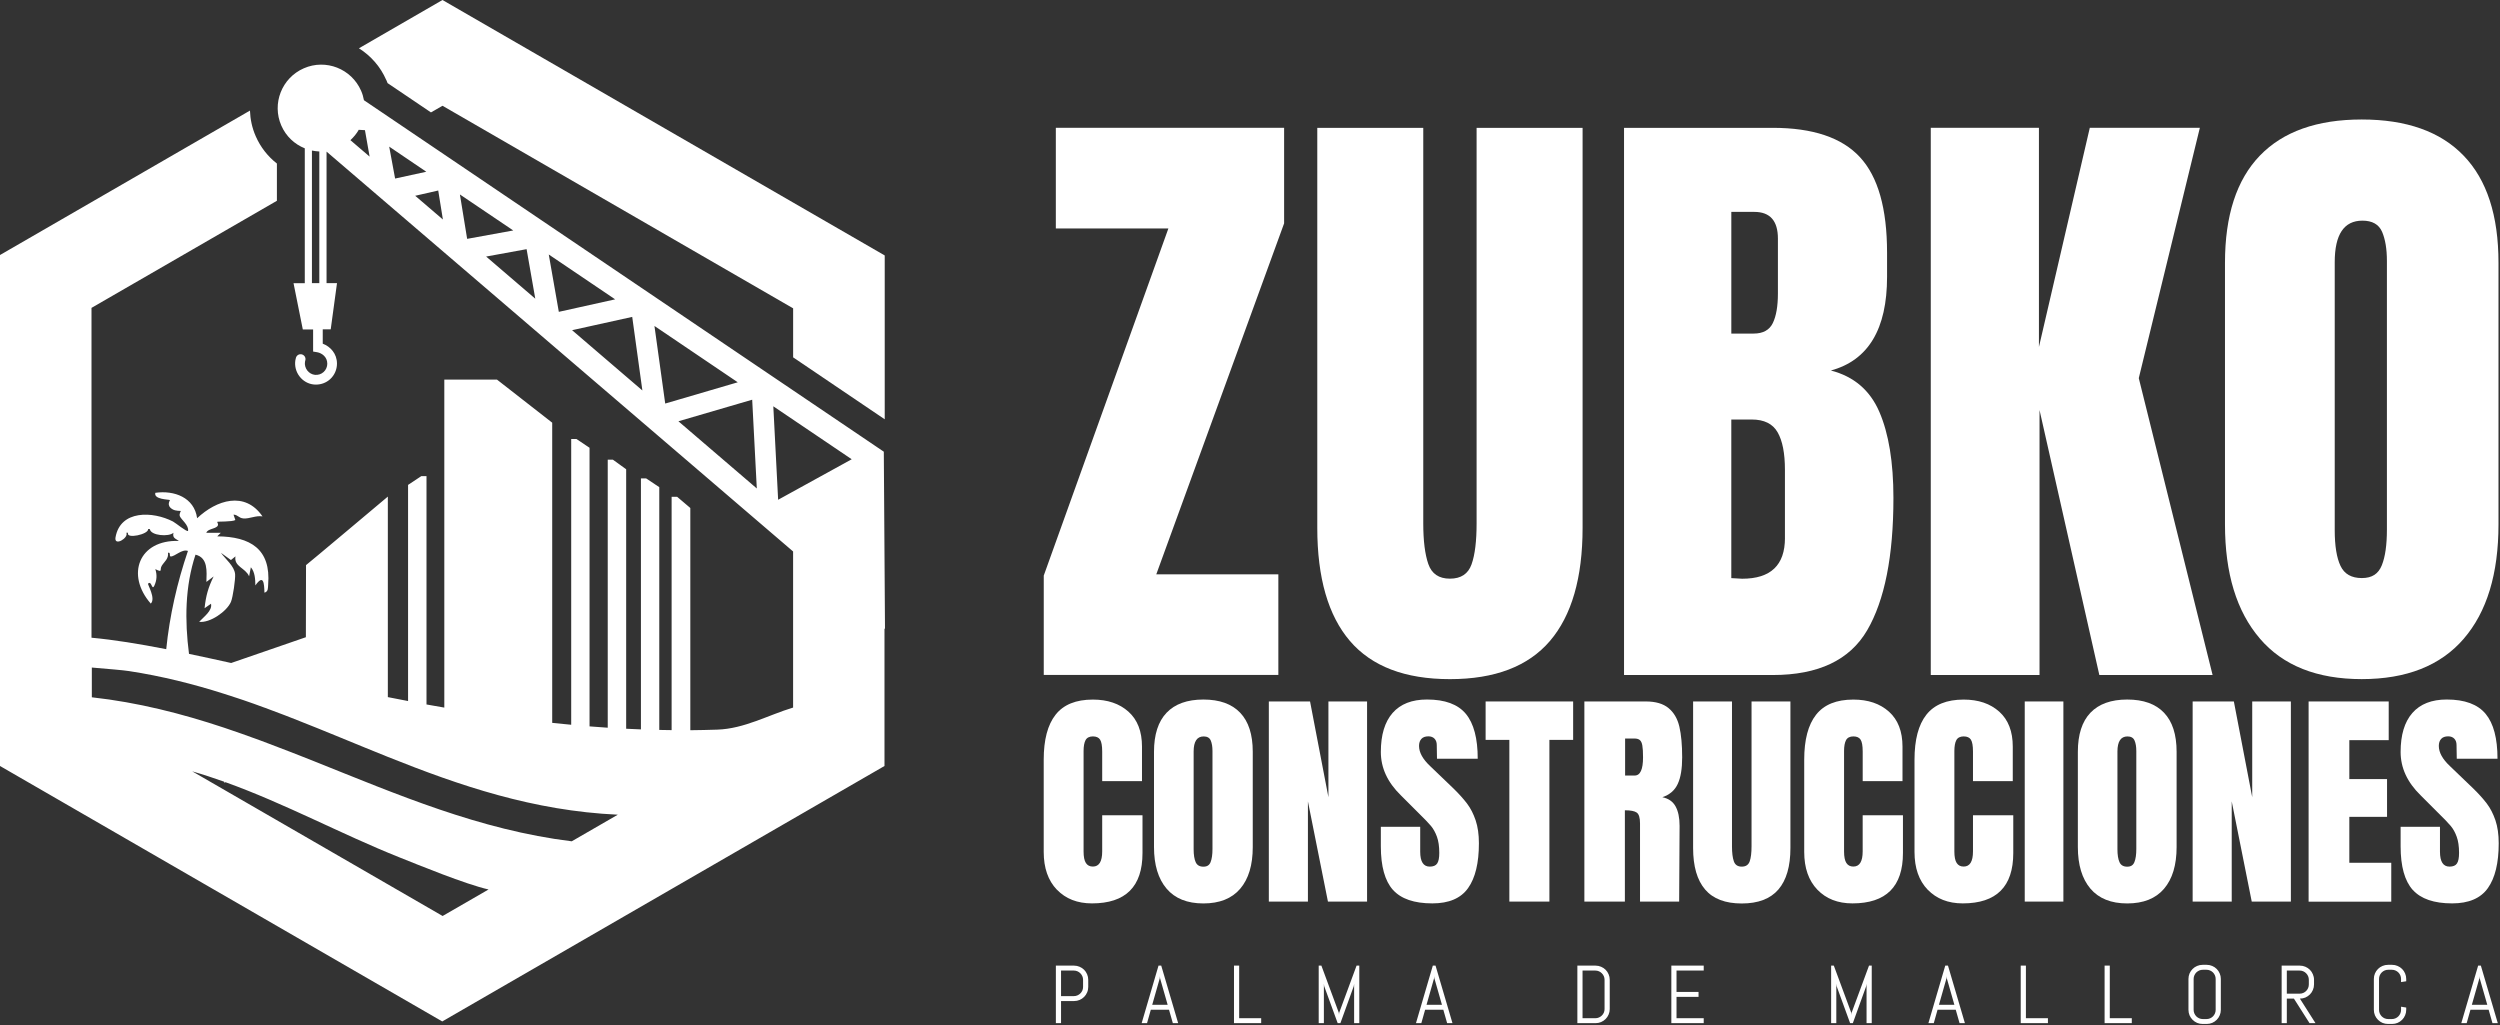 <svg width="1339" height="549" viewBox="0 0 1339 549" fill="none" xmlns="http://www.w3.org/2000/svg">
<rect x="0" y="0" width="1339" height="549" fill="#333333" stroke="none"/>
<path d="M582.861 528.6C582.861 529.645 582.661 530.626 582.26 531.543C581.873 532.46 581.336 533.262 580.648 533.949C579.961 534.637 579.152 535.181 578.221 535.582C577.304 535.969 576.323 536.162 575.277 536.162H568.295V548H565.523V517.191H575.277C576.323 517.191 577.304 517.392 578.221 517.793C579.152 518.18 579.961 518.717 580.648 519.404C581.336 520.092 581.873 520.901 582.26 521.832C582.661 522.749 582.861 523.73 582.861 524.775V528.6ZM580.09 524.775C580.09 524.088 579.961 523.451 579.703 522.863C579.445 522.262 579.087 521.739 578.629 521.295C578.185 520.837 577.662 520.479 577.061 520.221C576.473 519.963 575.836 519.834 575.148 519.834H568.295V533.52H575.148C575.836 533.52 576.473 533.391 577.061 533.133C577.662 532.875 578.185 532.524 578.629 532.08C579.087 531.636 579.445 531.12 579.703 530.533C579.961 529.932 580.09 529.287 580.09 528.6V524.775ZM626.127 540.824H616.373L614.353 548H611.474L620.498 517.191H621.959L631.025 548H628.168L626.127 540.824ZM617.125 538.182H625.396L621.336 523.98L621.25 522.842L621.164 523.98L617.125 538.182ZM660.927 548V517.191H663.698V545.357H675.493V548H660.927ZM725.268 548V526.881L725.075 528.191L717.921 548H716.46L709.241 528.191L709.069 526.881V548H706.298V517.191H707.737L717.083 542.457L717.169 543.596L717.255 542.457L726.579 517.191H728.04V548H725.268ZM773.045 540.824H763.291L761.272 548H758.393L767.416 517.191H768.877L777.944 548H775.086L773.045 540.824ZM764.043 538.182H772.315L768.254 523.98L768.168 522.842L768.082 523.98L764.043 538.182ZM862.175 540.438C862.175 541.483 861.975 542.464 861.574 543.381C861.187 544.298 860.65 545.1 859.962 545.787C859.275 546.475 858.466 547.019 857.535 547.42C856.618 547.807 855.637 548 854.591 548H844.837V517.191H854.591C855.637 517.191 856.618 517.392 857.535 517.793C858.466 518.18 859.275 518.717 859.962 519.404C860.65 520.092 861.187 520.901 861.574 521.832C861.975 522.749 862.175 523.73 862.175 524.775V540.438ZM859.404 524.775C859.404 524.088 859.275 523.451 859.017 522.863C858.759 522.262 858.401 521.739 857.943 521.295C857.499 520.837 856.976 520.479 856.375 520.221C855.787 519.963 855.15 519.834 854.462 519.834H847.609V545.357H854.462C855.15 545.357 855.787 545.229 856.375 544.971C856.976 544.713 857.499 544.362 857.943 543.918C858.401 543.474 858.759 542.958 859.017 542.371C859.275 541.77 859.404 541.125 859.404 540.438V524.775ZM895.171 548V517.191H912.509V519.834H897.943V531.285H909.737V533.928H897.943V545.357H912.509V548H895.171ZM999.727 548V526.881L999.534 528.191L992.379 548H990.918L983.7 528.191L983.528 526.881V548H980.756V517.191H982.196L991.541 542.457L991.627 543.596L991.713 542.457L1001.04 517.191H1002.5V548H999.727ZM1047.5 540.824H1037.75L1035.73 548H1032.85L1041.88 517.191H1043.34L1052.4 548H1049.54L1047.5 540.824ZM1038.5 538.182H1046.77L1042.71 523.98L1042.63 522.842L1042.54 523.98L1038.5 538.182ZM1082.3 548V517.191H1085.08V545.357H1096.87V548H1082.3ZM1127.22 548V517.191H1130V545.357H1141.79V548H1127.22ZM1189.48 540.867C1189.48 541.913 1189.28 542.894 1188.88 543.811C1188.49 544.727 1187.96 545.529 1187.27 546.217C1186.58 546.904 1185.78 547.449 1184.86 547.85C1183.95 548.236 1182.96 548.43 1181.92 548.43H1179.73C1178.68 548.43 1177.69 548.236 1176.76 547.85C1175.85 547.449 1175.04 546.904 1174.36 546.217C1173.67 545.529 1173.12 544.727 1172.72 543.811C1172.34 542.894 1172.14 541.913 1172.14 540.867V524.324C1172.14 523.279 1172.34 522.298 1172.72 521.381C1173.12 520.464 1173.67 519.662 1174.36 518.975C1175.04 518.287 1175.85 517.75 1176.76 517.363C1177.69 516.962 1178.68 516.762 1179.73 516.762H1181.92C1182.96 516.762 1183.95 516.962 1184.86 517.363C1185.78 517.75 1186.58 518.287 1187.27 518.975C1187.96 519.662 1188.49 520.464 1188.88 521.381C1189.28 522.298 1189.48 523.279 1189.48 524.324V540.867ZM1186.71 524.324C1186.71 523.637 1186.58 522.999 1186.32 522.412C1186.07 521.811 1185.71 521.288 1185.27 520.844C1184.83 520.4 1184.3 520.049 1183.7 519.791C1183.11 519.533 1182.48 519.404 1181.79 519.404H1179.86C1179.17 519.404 1178.52 519.533 1177.92 519.791C1177.34 520.049 1176.81 520.4 1176.35 520.844C1175.91 521.288 1175.56 521.811 1175.3 522.412C1175.04 522.999 1174.91 523.637 1174.91 524.324V540.867C1174.91 541.555 1175.04 542.199 1175.3 542.801C1175.56 543.388 1175.91 543.911 1176.35 544.369C1176.81 544.813 1177.34 545.164 1177.92 545.422C1178.52 545.68 1179.17 545.809 1179.86 545.809H1181.79C1182.48 545.809 1183.11 545.68 1183.7 545.422C1184.3 545.164 1184.83 544.813 1185.27 544.369C1185.71 543.911 1186.07 543.388 1186.32 542.801C1186.58 542.199 1186.71 541.555 1186.71 540.867V524.324ZM1236.98 548L1228.62 534.852H1224.82V548H1222.05V517.191H1231.82C1232.87 517.191 1233.85 517.392 1234.77 517.793C1235.68 518.18 1236.48 518.717 1237.17 519.404C1237.86 520.092 1238.4 520.901 1238.78 521.832C1239.18 522.749 1239.39 523.73 1239.39 524.775V527.268C1239.39 528.313 1239.18 529.301 1238.78 530.232C1238.4 531.149 1237.86 531.951 1237.17 532.639C1236.48 533.326 1235.68 533.87 1234.77 534.271C1233.85 534.658 1232.87 534.852 1231.82 534.852L1240.18 548H1236.98ZM1236.61 524.775C1236.61 524.088 1236.48 523.451 1236.23 522.863C1235.97 522.262 1235.62 521.739 1235.17 521.295C1234.73 520.837 1234.21 520.479 1233.61 520.221C1233.02 519.963 1232.38 519.834 1231.69 519.834H1224.82V532.209H1231.69C1232.38 532.209 1233.02 532.08 1233.61 531.822C1234.21 531.564 1234.73 531.214 1235.17 530.77C1235.62 530.311 1235.97 529.788 1236.23 529.201C1236.48 528.6 1236.61 527.955 1236.61 527.268V524.775ZM1288.77 540.867C1288.77 541.913 1288.57 542.894 1288.17 543.811C1287.79 544.727 1287.25 545.529 1286.56 546.217C1285.87 546.904 1285.07 547.449 1284.15 547.85C1283.24 548.236 1282.26 548.43 1281.21 548.43H1279.02C1277.97 548.43 1276.99 548.236 1276.05 547.85C1275.14 547.449 1274.34 546.904 1273.65 546.217C1272.96 545.529 1272.42 544.727 1272.02 543.811C1271.63 542.894 1271.44 541.913 1271.44 540.867V524.324C1271.44 523.279 1271.63 522.298 1272.02 521.381C1272.42 520.464 1272.96 519.662 1273.65 518.975C1274.34 518.287 1275.14 517.75 1276.05 517.363C1276.99 516.962 1277.97 516.762 1279.02 516.762H1281.21C1282.26 516.762 1283.24 516.962 1284.15 517.363C1285.07 517.75 1285.87 518.287 1286.56 518.975C1287.25 519.662 1287.79 520.464 1288.17 521.381C1288.57 522.298 1288.77 523.279 1288.77 524.324V525.57L1286 526V524.324C1286 523.637 1285.87 522.999 1285.62 522.412C1285.36 521.811 1285.01 521.288 1284.56 520.844C1284.12 520.4 1283.6 520.049 1282.99 519.791C1282.41 519.533 1281.77 519.404 1281.08 519.404H1279.15C1278.46 519.404 1277.82 519.533 1277.21 519.791C1276.63 520.049 1276.1 520.4 1275.65 520.844C1275.2 521.288 1274.85 521.811 1274.59 522.412C1274.34 522.999 1274.21 523.637 1274.21 524.324V540.867C1274.21 541.555 1274.34 542.199 1274.59 542.801C1274.85 543.388 1275.2 543.911 1275.65 544.369C1276.1 544.813 1276.63 545.164 1277.21 545.422C1277.82 545.68 1278.46 545.809 1279.15 545.809H1281.08C1281.77 545.809 1282.41 545.68 1282.99 545.422C1283.6 545.164 1284.12 544.813 1284.56 544.369C1285.01 543.911 1285.36 543.388 1285.62 542.801C1285.87 542.199 1286 541.555 1286 540.867V539.191L1288.77 539.643V540.867ZM1332.92 540.824H1323.17L1321.15 548H1318.27L1327.29 517.191H1328.75L1337.82 548H1334.96L1332.92 540.824ZM1323.92 538.182H1332.19L1328.13 523.98L1328.04 522.842L1327.96 523.98L1323.92 538.182Z" fill="white"/>
<path d="M559.037 361.491V308.277L625.787 122.359H565.505V68.459H687.772V119.627L619.307 307.603H684.685V361.503H559H559.025V361.479L559.037 361.491Z" fill="white"/>
<path d="M723.04 343.324C711.378 329.715 705.535 309.49 705.535 282.687V68.483H762.301V280.31C762.301 289.633 763.208 296.885 765.008 302.103C766.834 307.322 770.656 309.931 776.585 309.931C782.514 309.931 786.336 307.371 788.161 302.275C789.986 297.154 790.868 289.853 790.868 280.31V68.483H847.635V282.687C847.635 309.478 841.804 329.666 830.129 343.324C818.467 356.934 800.607 363.745 776.585 363.745C752.562 363.745 734.702 356.934 723.04 343.324Z" fill="white"/>
<path d="M869.819 68.471H949.493C970.931 68.471 986.488 73.69 996.166 84.151C1005.87 94.613 1010.71 111.677 1010.71 135.319V148.292C1010.71 176.247 1000.67 192.992 980.608 198.444C992.92 201.616 1001.59 209.015 1006.6 220.641C1011.6 232.241 1014.12 247.578 1014.12 266.688C1014.12 297.852 1009.43 321.446 1000.11 337.493C990.764 353.553 973.883 361.54 949.506 361.54H869.832V68.459L869.819 68.471ZM939.252 178.66C944.263 178.66 947.693 176.786 949.518 173.037C951.343 169.264 952.25 163.997 952.25 157.173V127.81C952.25 118.255 948.036 113.49 939.608 113.49H927.296V178.66H939.277H939.252ZM956.01 288.175V251.658C956.01 242.789 954.712 236.076 952.078 231.519C949.469 226.962 944.851 224.695 938.236 224.695H927.284V309.637L933.091 309.968C948.366 309.968 956.023 302.716 956.023 288.15V288.175H956.01Z" fill="white"/>
<path d="M1034.12 361.516V68.459H1092.05V185.838L1119.29 68.459H1178.24L1145.53 202.535L1185.06 361.516H1124.4L1092.37 219.612V361.516H1034.1H1034.12Z" fill="white"/>
<path d="M1210.36 341.977C1197.91 327.461 1191.7 307.114 1191.7 280.85V140.771C1191.7 115.426 1197.91 96.303 1210.36 83.379C1222.8 70.48 1240.99 64 1264.94 64C1288.89 64 1307.13 70.456 1319.53 83.379C1331.98 96.279 1338.19 115.413 1338.19 140.771V280.85C1338.19 307.334 1331.98 327.755 1319.53 342.173C1307.08 356.567 1288.87 363.733 1264.94 363.733C1241.02 363.733 1222.75 356.505 1210.36 341.989V341.977ZM1275.69 302.777C1277.54 298.22 1278.43 291.826 1278.43 283.594V139.742C1278.43 133.335 1277.55 128.141 1275.85 124.16C1274.12 120.178 1270.6 118.182 1265.32 118.182C1255.41 118.182 1250.48 125.605 1250.48 140.428V283.936C1250.48 292.377 1251.52 298.784 1253.59 303.12C1255.65 307.457 1259.47 309.613 1264.99 309.613C1270.52 309.613 1273.86 307.334 1275.71 302.753H1275.69V302.777Z" fill="white"/>
<path d="M566.056 476.519C561.364 471.607 559.012 464.881 559.012 456.294V406.878C559.012 396.232 561.119 388.196 565.37 382.806C569.609 377.404 576.26 374.697 585.338 374.697C593.239 374.697 599.584 376.853 604.423 381.189C609.237 385.526 611.651 391.737 611.651 399.895V418.368H590.336V402.529C590.336 399.442 589.956 397.335 589.221 396.171C588.486 395.007 587.187 394.419 585.362 394.419C583.537 394.419 582.14 395.081 581.43 396.416C580.719 397.739 580.364 399.711 580.364 402.272V456.049C580.364 458.866 580.768 460.937 581.601 462.211C582.434 463.497 583.659 464.134 585.35 464.134C588.67 464.134 590.336 461.427 590.336 456.025V436.669H611.92V456.894C611.92 474.865 602.904 483.857 584.86 483.857C577.032 483.857 570.772 481.394 566.081 476.507L566.056 476.519Z" fill="white"/>
<path d="M624.819 475.955C620.336 470.663 618.082 463.24 618.082 453.685V402.651C618.082 393.427 620.336 386.457 624.819 381.741C629.303 377.049 635.869 374.672 644.53 374.672C653.19 374.672 659.756 377.024 664.24 381.741C668.723 386.432 670.977 393.403 670.977 402.651V453.685C670.977 463.338 668.723 470.786 664.24 476.029C659.756 481.272 653.166 483.881 644.53 483.881C635.893 483.881 629.303 481.247 624.819 475.955ZM648.413 461.684C649.074 460.018 649.405 457.678 649.405 454.689V402.284C649.405 399.956 649.099 398.058 648.474 396.612C647.862 395.167 646.575 394.431 644.677 394.431C641.1 394.431 639.311 397.139 639.311 402.541V454.824C639.311 457.911 639.691 460.226 640.426 461.819C641.161 463.411 642.533 464.195 644.554 464.195C646.575 464.195 647.751 463.362 648.413 461.708L648.388 461.684H648.413Z" fill="white"/>
<path d="M679.589 482.889V375.701H701.664L711.5 426.992V375.701H732.203V482.889H711.243L700.524 429.221V482.889H679.565H679.589Z" fill="white"/>
<path d="M746.07 476.641C741.758 471.802 739.577 464.048 739.577 453.305V442.819H760.66V456.171C760.66 461.5 762.362 464.158 765.78 464.158C767.703 464.158 769.026 463.595 769.761 462.468C770.521 461.353 770.876 459.454 770.876 456.796C770.876 453.28 770.447 450.414 769.614 448.123C768.781 445.845 767.716 443.921 766.442 442.39C765.155 440.847 762.84 438.458 759.52 435.199L750.296 425.975C743.13 418.98 739.577 411.251 739.577 402.761C739.577 393.611 741.684 386.64 745.886 381.851C750.088 377.061 756.225 374.66 764.286 374.66C773.939 374.66 780.86 377.22 785.111 382.341C789.349 387.461 791.468 395.46 791.468 406.363H769.651L769.529 399.013C769.529 397.592 769.124 396.477 768.34 395.644C767.556 394.811 766.442 394.382 765.045 394.382C763.379 394.382 762.13 394.836 761.297 395.754C760.464 396.685 760.035 397.91 760.035 399.503C760.035 403.006 762.032 406.62 766.037 410.369L778.508 422.337C781.399 425.154 783.824 427.862 785.735 430.373C787.659 432.909 789.178 435.898 790.354 439.364C791.517 442.831 792.105 446.91 792.105 451.651C792.105 462.198 790.182 470.222 786.299 475.673C782.428 481.125 776.058 483.856 767.164 483.856C757.438 483.856 750.394 481.431 746.082 476.629H746.058L746.07 476.641Z" fill="white"/>
<path d="M808.41 482.889V396.281H795.695V375.701H842.575V396.281H829.86V482.889H808.398H808.41Z" fill="white"/>
<path d="M848.59 375.701H881.506C886.749 375.701 890.804 376.889 893.67 379.254C896.537 381.63 898.484 384.95 899.477 389.237C900.469 393.525 900.971 399.001 900.971 405.652C900.971 411.716 900.187 416.469 898.595 419.875C897.027 423.292 894.282 425.657 890.362 426.992C893.609 427.653 895.961 429.27 897.406 431.855C898.852 434.44 899.587 437.931 899.587 442.341L899.354 482.889H878.394V440.969C878.394 437.98 877.806 436.057 876.643 435.224C875.479 434.391 873.347 433.987 870.285 433.987V482.913H848.59V375.701ZM875.528 415.379C878.517 415.379 880.011 412.133 880.011 405.652C880.011 402.835 879.889 400.691 879.632 399.295C879.399 397.874 878.921 396.894 878.259 396.355C877.598 395.816 876.618 395.546 875.393 395.546H870.407V415.391H875.528V415.367V415.379Z" fill="white"/>
<path d="M913.258 476.408C908.97 471.423 906.827 464.011 906.827 454.187V375.701H927.652V453.317C927.652 456.735 927.982 459.393 928.644 461.304C929.305 463.215 930.702 464.171 932.882 464.171C935.063 464.171 936.459 463.227 937.133 461.353C937.795 459.479 938.125 456.796 938.125 453.317V375.701H958.95V454.187C958.95 463.999 956.819 471.398 952.519 476.408C948.232 481.394 941.678 483.905 932.882 483.905C924.087 483.905 917.521 481.419 913.246 476.408H913.258Z" fill="white"/>
<path d="M973.381 476.519C968.689 471.607 966.337 464.881 966.337 456.294V406.878C966.337 396.232 968.444 388.196 972.695 382.806C976.933 377.404 983.573 374.697 992.662 374.697C1000.56 374.697 1006.91 376.853 1011.75 381.189C1016.56 385.526 1018.98 391.737 1018.98 399.895V418.368H997.66V402.529C997.66 399.442 997.281 397.335 996.546 396.171C995.811 395.007 994.5 394.419 992.675 394.419C990.849 394.419 989.453 395.081 988.742 396.416C988.032 397.739 987.677 399.711 987.677 402.272V456.049C987.677 458.866 988.081 460.937 988.914 462.211C989.747 463.497 990.972 464.134 992.662 464.134C995.982 464.134 997.648 461.427 997.648 456.025V436.669H1019.22V456.894C1019.22 474.865 1010.2 483.857 992.16 483.857C984.332 483.857 978.073 481.394 973.381 476.507V476.519Z" fill="white"/>
<path d="M1032.45 476.519C1027.76 471.607 1025.41 464.881 1025.41 456.294V406.878C1025.41 396.232 1027.51 388.196 1031.76 382.806C1036.02 377.404 1042.65 374.697 1051.73 374.697C1059.63 374.697 1065.98 376.853 1070.82 381.189C1075.63 385.526 1078.04 391.737 1078.04 399.895V418.368H1056.73V402.529C1056.73 399.442 1056.35 397.335 1055.62 396.171C1054.88 395.007 1053.58 394.419 1051.76 394.419C1049.93 394.419 1048.53 395.081 1047.82 396.416C1047.11 397.739 1046.76 399.711 1046.76 402.272V456.049C1046.76 458.866 1047.16 460.937 1048 462.211C1048.83 463.497 1050.05 464.134 1051.74 464.134C1055.06 464.134 1056.73 461.427 1056.73 456.025V436.669H1078.31V456.894C1078.31 474.865 1069.3 483.857 1051.25 483.857C1043.43 483.857 1037.19 481.394 1032.47 476.507L1032.45 476.519Z" fill="white"/>
<path d="M1084.45 482.889V375.701H1105.15V482.889H1084.45Z" fill="white"/>
<path d="M1119.63 475.955C1115.15 470.663 1112.9 463.24 1112.9 453.685V402.651C1112.9 393.427 1115.15 386.457 1119.63 381.741C1124.12 377.049 1130.68 374.672 1139.34 374.672C1148 374.672 1154.57 377.024 1159.05 381.741C1163.54 386.432 1165.79 393.403 1165.79 402.651V453.685C1165.79 463.338 1163.54 470.786 1159.05 476.029C1154.57 481.272 1147.98 483.881 1139.34 483.881C1130.71 483.881 1124.12 481.247 1119.63 475.955ZM1143.21 461.684C1143.88 460.018 1144.21 457.678 1144.21 454.689V402.284C1144.21 399.956 1143.9 398.058 1143.26 396.612C1142.65 395.167 1141.37 394.431 1139.47 394.431C1135.89 394.431 1134.1 397.139 1134.1 402.541V454.824C1134.1 457.911 1134.48 460.226 1135.22 461.819C1135.95 463.411 1137.32 464.195 1139.34 464.195C1141.37 464.195 1142.54 463.362 1143.2 461.708V461.684H1143.21Z" fill="white"/>
<path d="M1174.38 482.889V375.701H1196.45L1206.29 426.992V375.701H1226.99V482.889H1206.03L1195.31 429.221V482.889H1174.35H1174.38Z" fill="white"/>
<path d="M1236.49 482.889V375.701H1279.39V396.428H1258.3V417.278H1278.5V437.502H1258.3V462.1H1280.76V482.938H1236.49V482.889Z" fill="white"/>
<path d="M1292.26 476.641C1287.95 471.802 1285.77 464.048 1285.77 453.305V442.819H1306.85V456.171C1306.85 461.5 1308.55 464.158 1311.97 464.158C1313.89 464.158 1315.22 463.595 1315.95 462.468C1316.71 461.353 1317.07 459.454 1317.07 456.796C1317.07 453.28 1316.64 450.414 1315.8 448.123C1314.97 445.82 1313.91 443.921 1312.63 442.39C1311.35 440.847 1309.03 438.458 1305.71 435.199L1296.49 425.975C1289.32 418.98 1285.77 411.251 1285.77 402.761C1285.77 393.611 1287.87 386.64 1292.08 381.851C1296.28 377.061 1302.42 374.66 1310.48 374.66C1320.1 374.66 1327.05 377.22 1331.3 382.341C1335.55 387.461 1337.66 395.46 1337.66 406.363H1315.84L1315.72 399.013C1315.72 397.592 1315.32 396.477 1314.53 395.644C1313.75 394.811 1312.63 394.382 1311.24 394.382C1309.58 394.382 1308.32 394.836 1307.49 395.754C1306.65 396.685 1306.23 397.91 1306.23 399.503C1306.23 403.006 1308.22 406.62 1312.23 410.369L1324.7 422.337C1327.59 425.154 1330.02 427.862 1331.93 430.373C1333.85 432.909 1335.37 435.898 1336.56 439.364C1337.72 442.831 1338.31 446.91 1338.31 451.651C1338.31 462.198 1336.38 470.222 1332.5 475.673C1328.64 481.125 1322.26 483.856 1313.37 483.856C1303.64 483.856 1296.6 481.431 1292.29 476.629H1292.26V476.641Z" fill="white"/>
<path d="M206.872 42.76C207.109 43.346 207.346 43.931 207.584 44.516L230.823 60.209L237.008 56.65L424.801 165.14V191.4L473.858 224.574V136.823L236.992 0L192.239 25.865C198.582 29.851 203.739 35.641 206.872 42.839V42.76Z" fill="white"/>
<path d="M473.573 242.07L194.928 53.676C194.612 51.951 194.137 50.274 193.409 48.629C188.252 36.812 174.521 31.418 162.735 36.575C150.918 41.732 145.524 55.479 150.681 67.28C153.228 73.07 157.8 77.263 163.242 79.446V151.678H157.214L162.182 176.451H167.703V188.3L169.854 188.648C172.48 189.122 175.296 191.226 175.296 194.786C175.296 196.463 174.6 198.108 173.334 199.247C172.037 200.417 170.408 200.924 168.683 200.765C167.086 200.607 165.599 199.753 164.57 198.424C163.558 197.095 163.083 195.371 163.352 193.773C163.352 193.536 163.431 193.299 163.51 193.077C163.938 191.701 163.162 190.261 161.754 189.834C160.378 189.407 158.939 190.182 158.512 191.59C158.401 192.065 158.274 192.492 158.195 192.951C157.721 195.956 158.511 199.136 160.426 201.604C162.308 204.072 165.124 205.67 168.13 205.938C168.478 205.938 168.873 205.986 169.269 205.986C172.053 205.986 174.742 204.973 176.815 203.091C179.156 200.971 180.485 197.918 180.485 194.754C180.485 189.391 176.925 185.595 172.86 184.076V176.403H177.131L180.501 151.63H174.901V81.202L424.785 295.366V378.972C411.244 383.085 398.652 390.283 384.288 390.789C379.431 390.948 374.59 391.058 369.734 391.106V272.08L362.694 266.1H359.72V391.058C357.537 391.058 355.306 391.027 353.107 390.948V260.927L346.068 256.229H343.283V390.663C340.657 390.584 338 390.473 335.374 390.315V251.34L328.286 246.215H325.502V389.761C322.259 389.571 319 389.334 315.757 389.049V239.824L308.718 235.125H305.934V388.179C302.532 387.863 299.131 387.515 295.762 387.167V226.393L266.179 203.312H237.973V378.988C234.762 378.434 231.598 377.849 228.434 377.311V255.011H225.65L218.562 259.709V375.476C214.924 374.78 211.317 374.068 207.726 373.372V265.973C207.726 265.973 164.064 302.706 163.906 302.675L163.827 341.29L123.804 355.101C116.02 353.376 108.506 351.731 101.229 350.212C98.919 332.368 99.078 314.096 104.709 297.075C111.512 298.72 110.689 306.076 110.547 311.676L114.423 308.749C111.496 314.729 110.278 319.08 109.566 325.771L113.015 323.351C113.869 327.068 109.107 330.39 106.671 333.048C112.429 333.792 121.494 327.496 123.693 322.37C124.753 319.902 126.161 309.999 125.923 307.5C125.528 303.149 120.687 299.432 118.33 296.078L123.693 299.954L126.113 297.992C125.211 303.545 131.397 304.051 133.422 308.67L134.355 303.814C136.554 306.361 136.744 310.347 136.775 313.559C141.126 307.373 141.506 312.23 141.632 317.434C143.815 316.849 143.467 314.808 143.625 313.131C145.191 294.006 134.007 287.393 116.352 287.266L118.267 285.352H110.483C111.195 283.312 114.897 283.359 116.384 281.904C117.317 281.002 116.226 279.562 116.305 279.515C116.701 279.246 124.326 279.547 126.05 278.534L125.069 275.639C127.3 275.639 127.853 277.474 130.384 277.68C133.627 277.949 137.155 275.956 140.604 276.588C131.175 262.857 115.957 267.777 105.579 277.569C104.061 266.416 93.288 262.509 83.195 263.949C82.214 267.587 90.503 267.476 90.978 267.824C91.215 268.014 88.779 270.64 92.386 272.76C94.142 273.82 96.657 273.551 96.847 273.662C96.958 273.741 95.787 275.26 96.341 276.525C97.116 278.36 101.197 281.255 100.723 284.356C100.058 285.052 94.079 280.053 92.623 279.309C81.866 273.788 64.449 273.045 61.87 287.804C60.968 292.898 69.068 288.121 67.66 285.337H68.593C67.296 288.896 79.746 286.159 79.319 283.375H80.252C80.727 286.934 90.503 287.646 92.892 285.337C92.338 288.2 93.826 288.342 95.819 289.719C74.304 289.007 67.296 307.911 80.759 323.288C83.575 320.551 78.924 312.989 79.303 312.609C81.296 310.616 81.265 316.754 82.704 313.59C84.033 310.695 84.16 307.8 83.179 304.826C87.45 306.899 85.299 305.174 86.659 302.991C88.067 300.729 90.377 299.353 89.981 296.062C91.658 295.635 90.409 298.055 91.468 298.055C93.731 298.055 97.448 293.911 100.66 295.081C94.87 312.056 90.836 329.821 89.032 347.697C74.368 344.834 60.937 342.651 49.009 341.559V164.903L148.308 107.541V87.593C143.42 83.764 139.512 78.797 136.965 72.96C135.004 68.499 134.039 63.848 133.881 59.228L0 136.586V410.263L236.866 547.086L473.731 410.263V336.782L474 336.671L473.367 241.912L473.494 242.07H473.573ZM171.025 151.646H167.07V80.632C168.367 80.901 169.696 81.059 171.025 81.138V151.646ZM237.024 490.595L236.913 490.516L102.953 413.127C108.743 414.803 114.423 416.686 120.054 418.679V419.154C120.292 419.075 120.56 419.043 120.829 418.964C152.911 430.512 182.684 446.711 213.785 459.145C224.004 463.211 249.236 473.589 261.671 476.405L237.055 490.611H237.024V490.595ZM306.202 450.603C256.83 444.544 212.693 425.482 168.019 407.637C165.709 406.735 163.4 405.802 161.09 404.9C159.049 404.078 157.024 403.303 154.984 402.512C151.424 401.104 147.818 399.727 144.226 398.399C142.629 397.813 141.063 397.228 139.449 396.595C132.995 394.206 126.54 391.944 120.007 389.745C97.274 382.199 73.925 376.204 49.183 373.467V357.537C57.551 358.249 65.999 358.945 69.02 359.419C86.738 362.124 103.602 366.38 119.959 371.585C122.506 372.36 125.053 373.23 127.553 374.052C128.454 374.321 129.356 374.638 130.258 374.954C134.055 376.251 137.804 377.58 141.569 378.988C141.648 378.988 141.759 379.02 141.838 379.067C145.445 380.396 149.004 381.725 152.563 383.101C154.24 383.766 155.965 384.43 157.657 385.094C174.473 391.659 191.036 398.715 207.773 405.407C246.199 420.783 285.558 434.277 330.897 436.35L306.171 450.635L306.202 450.603ZM187.683 75.079C189.439 73.434 190.973 71.599 192.144 69.527L195.466 69.717L197.965 83.875L187.683 75.079ZM208.454 78.528L228.323 91.99L211.618 95.629L208.454 78.528ZM222.422 104.852L234.714 102.036L237.214 117.571L222.422 104.899V104.868V104.852ZM246.326 104.156L274.896 123.44L250.201 127.932L246.326 104.14V104.156ZM260.373 137.408L282.046 133.453L286.697 159.983L260.373 137.408ZM293.863 136.269L329.473 160.331L299.305 167.022L293.911 136.269H293.863ZM306.424 176.846L338.617 169.728L344.059 209.134L306.424 176.862V176.846ZM350.529 174.584L395.14 204.752L356.287 216.142L350.529 174.632V174.584ZM363.358 225.634L402.875 214.085L405.343 261.623L363.358 225.634ZM416.765 267.65L414.186 217.613L456.171 245.978L416.812 267.65H416.765Z" fill="white"/>
</svg>
